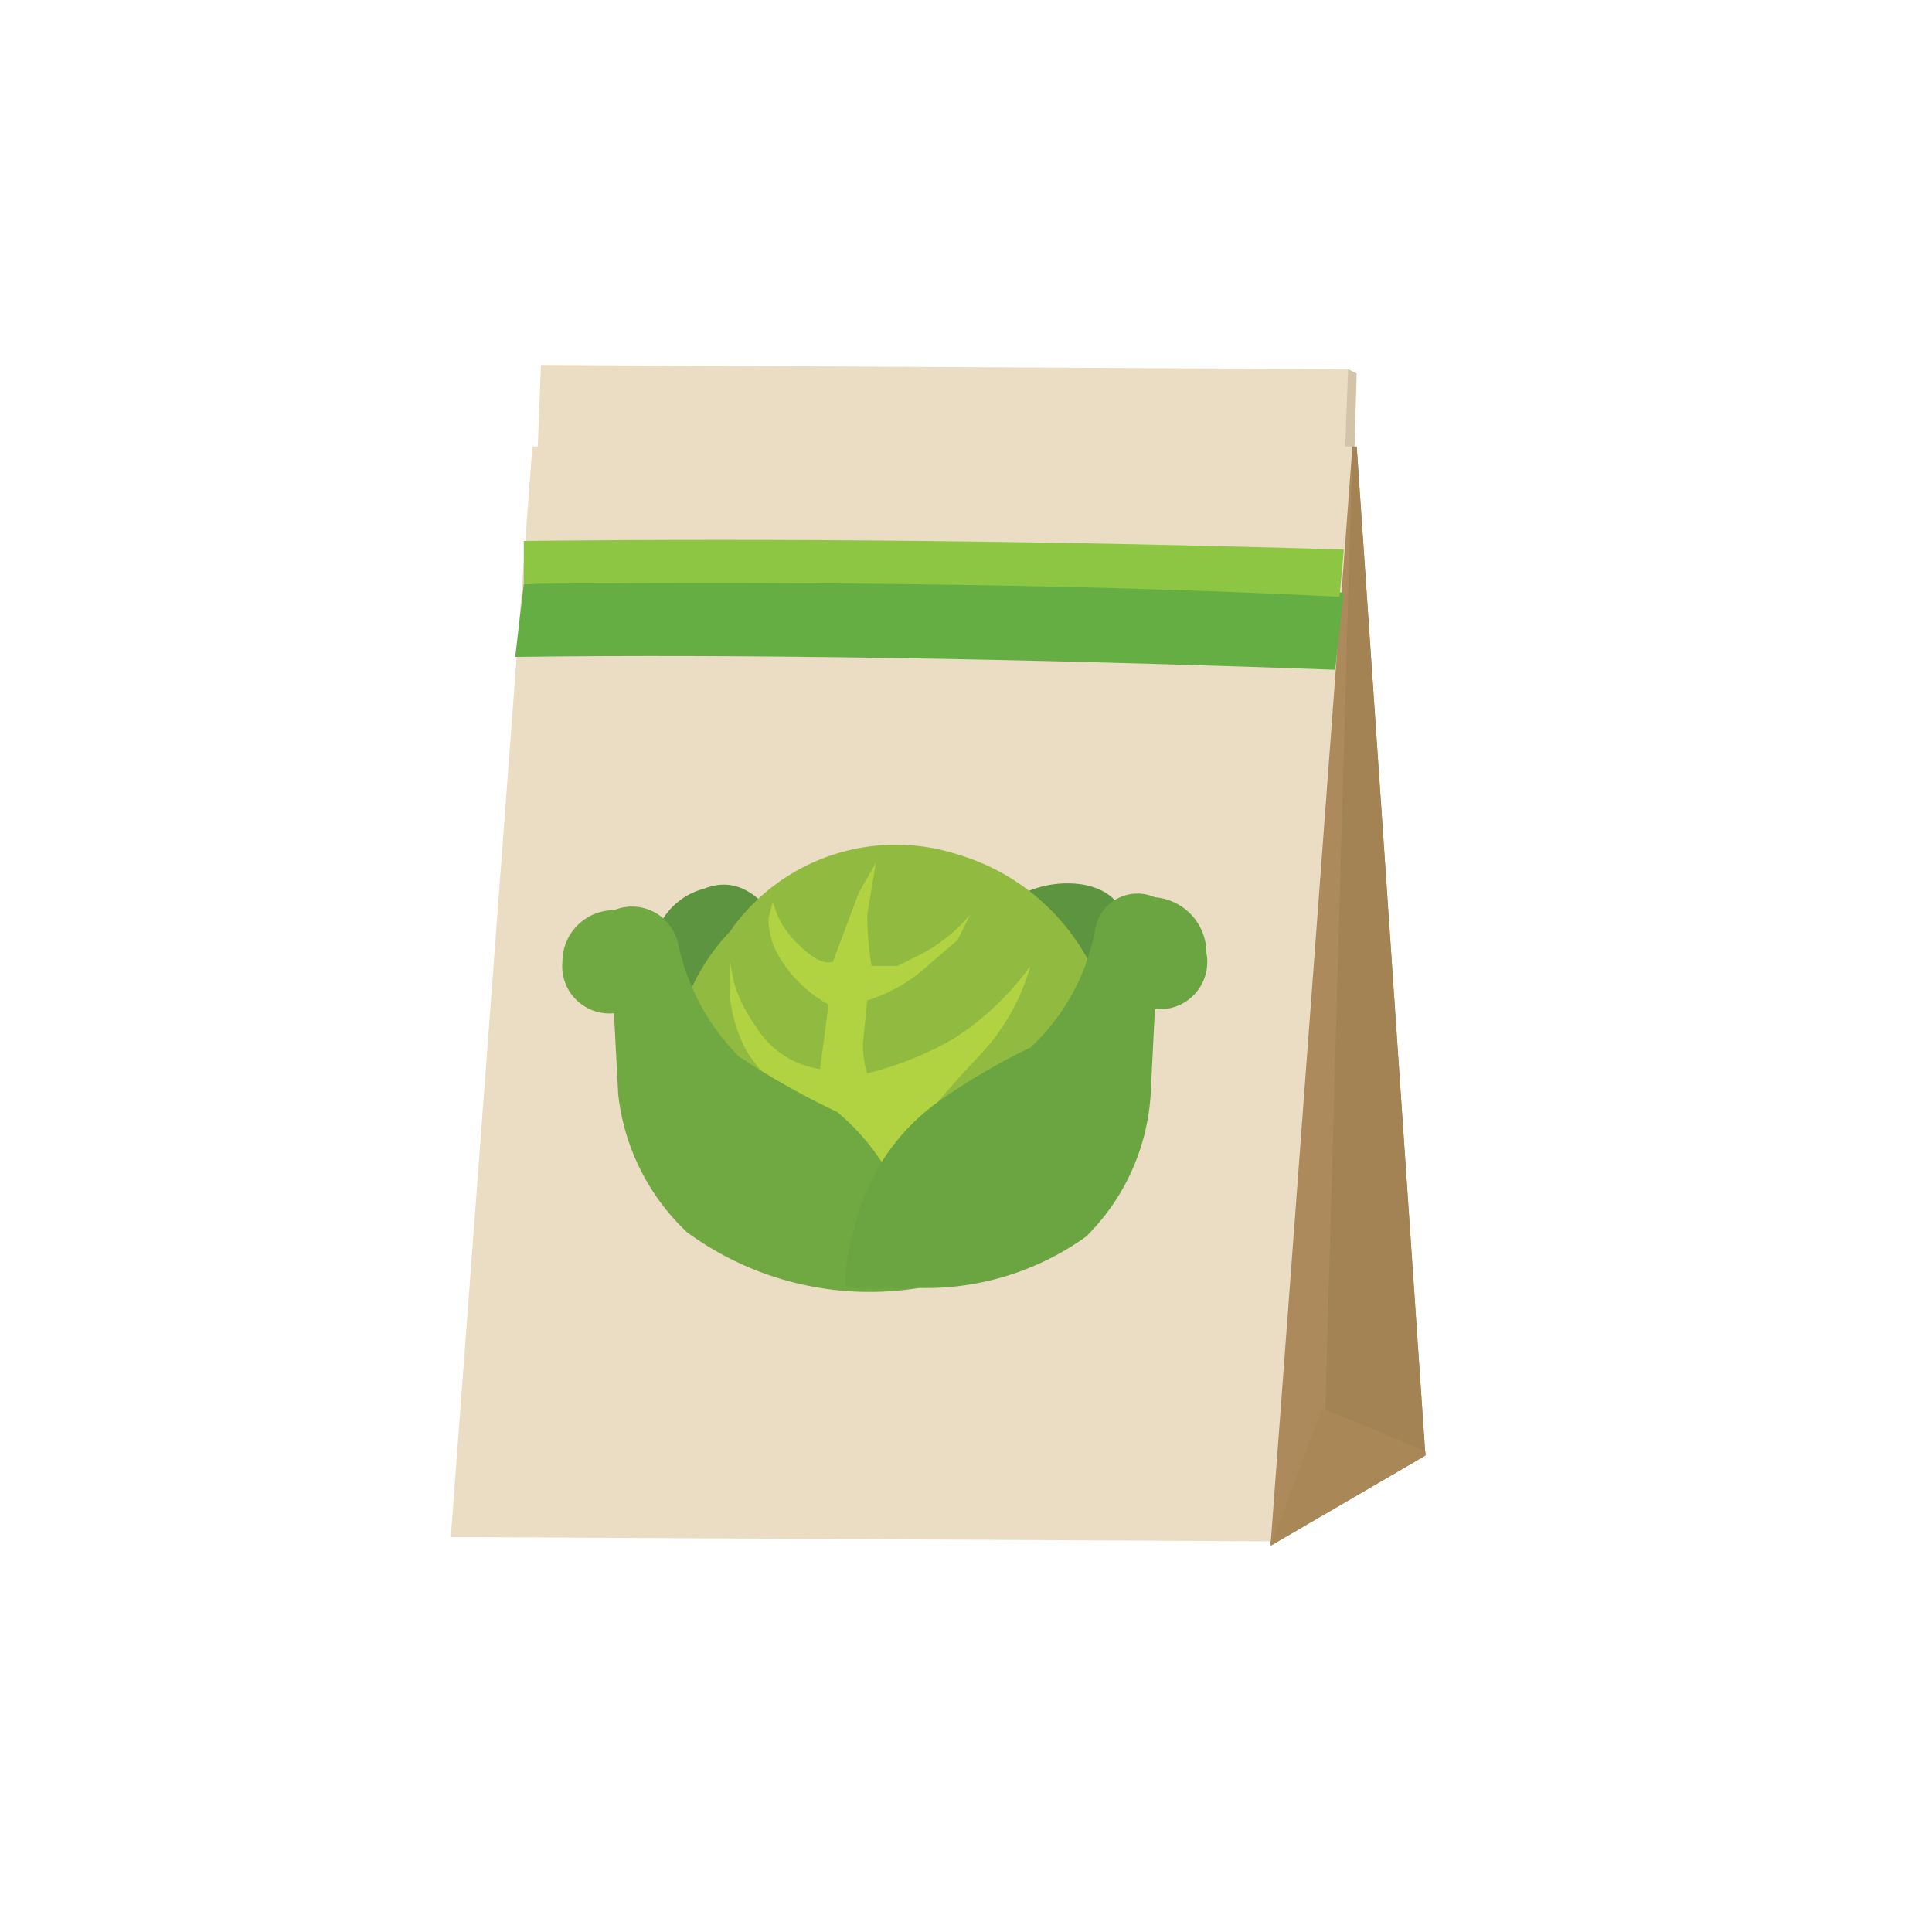 <svg height="45" viewBox="0 0 45 45" width="45" xmlns="http://www.w3.org/2000/svg"><path d="m27.9 11.9 3.5-3.3.2.1-.1 3.4-3.4.5z" fill="#d3c3a9"/><path d="m31.2 13.9-18.8-.3.2-5.1 18.8.1z" fill="#ebdcc4"/><path d="m25.3 15.8 6.3-5.4 1.6 23.5-3.6 2.1z" fill="#ad8a5b"/><path d="m30.8 35.3.7-24.9h.1l1.6 23.5z" fill="#a38253"/><path d="m29.6 36 1.2-3.2 2.4 1v .1z" fill="#aa8756"/><path d="m29.6 35.9-19.1-.1 1.9-25.4h19.1z" fill="#ebdcc4"/><path d="m12.2 13.6q5.9-.2 19.1.2l-.2 1.8q-11.2-.4-19.1-.3z" fill="#65ae44"/><path d="m12.2 12.6q9-.1 19.1.2l-.1 1.1q-7.9-.4-19-.3z" fill="#8dc642"/><path d="m15.2 22.2a1.6 1.6 0 0 1 1.2-1.5q1-.4 1.8.9 4.6 0 5.3-.6a2.4 2.4 0 0 1 1.7-.4q1.2.2 1.1 1.6-.1 2.2-7.1 4.3a22.9 22.9 0 0 1 -3.4-1.5z" fill="#5c943f"/><path d="m17.2 28.6a6.2 6.2 0 0 1 -1.1-1.6 4.8 4.8 0 0 1  .9-5.3 4.7 4.7 0 0 1 5.3-1.8 5.1 5.1 0 0 1 3.6 4.1q.8 3.3-1.4 4.8a6 6 0 0 1 -3.8 1.2 5 5 0 0 1 -3.5-1.4z" fill="#91ba41"/><path d="m20.2 21.3a7.3 7.3 0 0 0  .1 1.2h.6l.6-.3a3.8 3.8 0 0 0 1.1-.9l-.3.6-.7.6a3.7 3.7 0 0 1 -1.4.8l-.1 1a2.2 2.2 0 0 0  .1.7 7.7 7.7 0 0 0 2-.8 6.6 6.6 0 0 0 1.8-1.7 5 5 0 0 1 -1.2 2.1 22.5 22.5 0 0 0 -2.2 2.7q-.2.6-.5.3l-.9-1.4a5.6 5.6 0 0 1 -1.8-1.7 3.4 3.4 0 0 1 -.4-1.3v-.8l.1.5a3.4 3.4 0 0 0  .5 1 2.1 2.1 0 0 0 1.5 1l .2-1.5a3.1 3.1 0 0 1 -1.2-1.2 1.7 1.7 0 0 1 -.2-.8l.1-.4.1.3a2.1 2.1 0 0 0  .5.7q.5.5.8.4l.6-1.6.4-.7z" fill="#b2d341"/><path d="m16 28.7a5.2 5.2 0 0 1 -1.6-3.2l-.1-1.9a1.1 1.1 0 0 1 -1.2-1.2 1.2 1.2 0 0 1 1.2-1.2 1.1 1.1 0 0 1 1.5.8 5.3 5.3 0 0 0 1.4 2.6 18 18 0 0 0 2.3 1.3 5.3 5.3 0 0 1 1.9 4.1 7.2 7.2 0 0 1 -5.4-1.3z" fill="#70a941"/><path d="m19.9 28.6a5 5 0 0 1 1.9-2.9 14.7 14.7 0 0 1 2.2-1.3 5 5 0 0 0 1.5-2.7 1 1 0 0 1 1.4-.8 1.3 1.3 0 0 1 1.2 1.3 1.1 1.1 0 0 1 -1.2 1.3l-.1 2a5.1 5.1 0 0 1 -1.5 3.3 6.4 6.4 0 0 1 -3.6 1.2h-2a4 4 0 0 1  .2-1.4z" fill="#6aa541"/></svg>